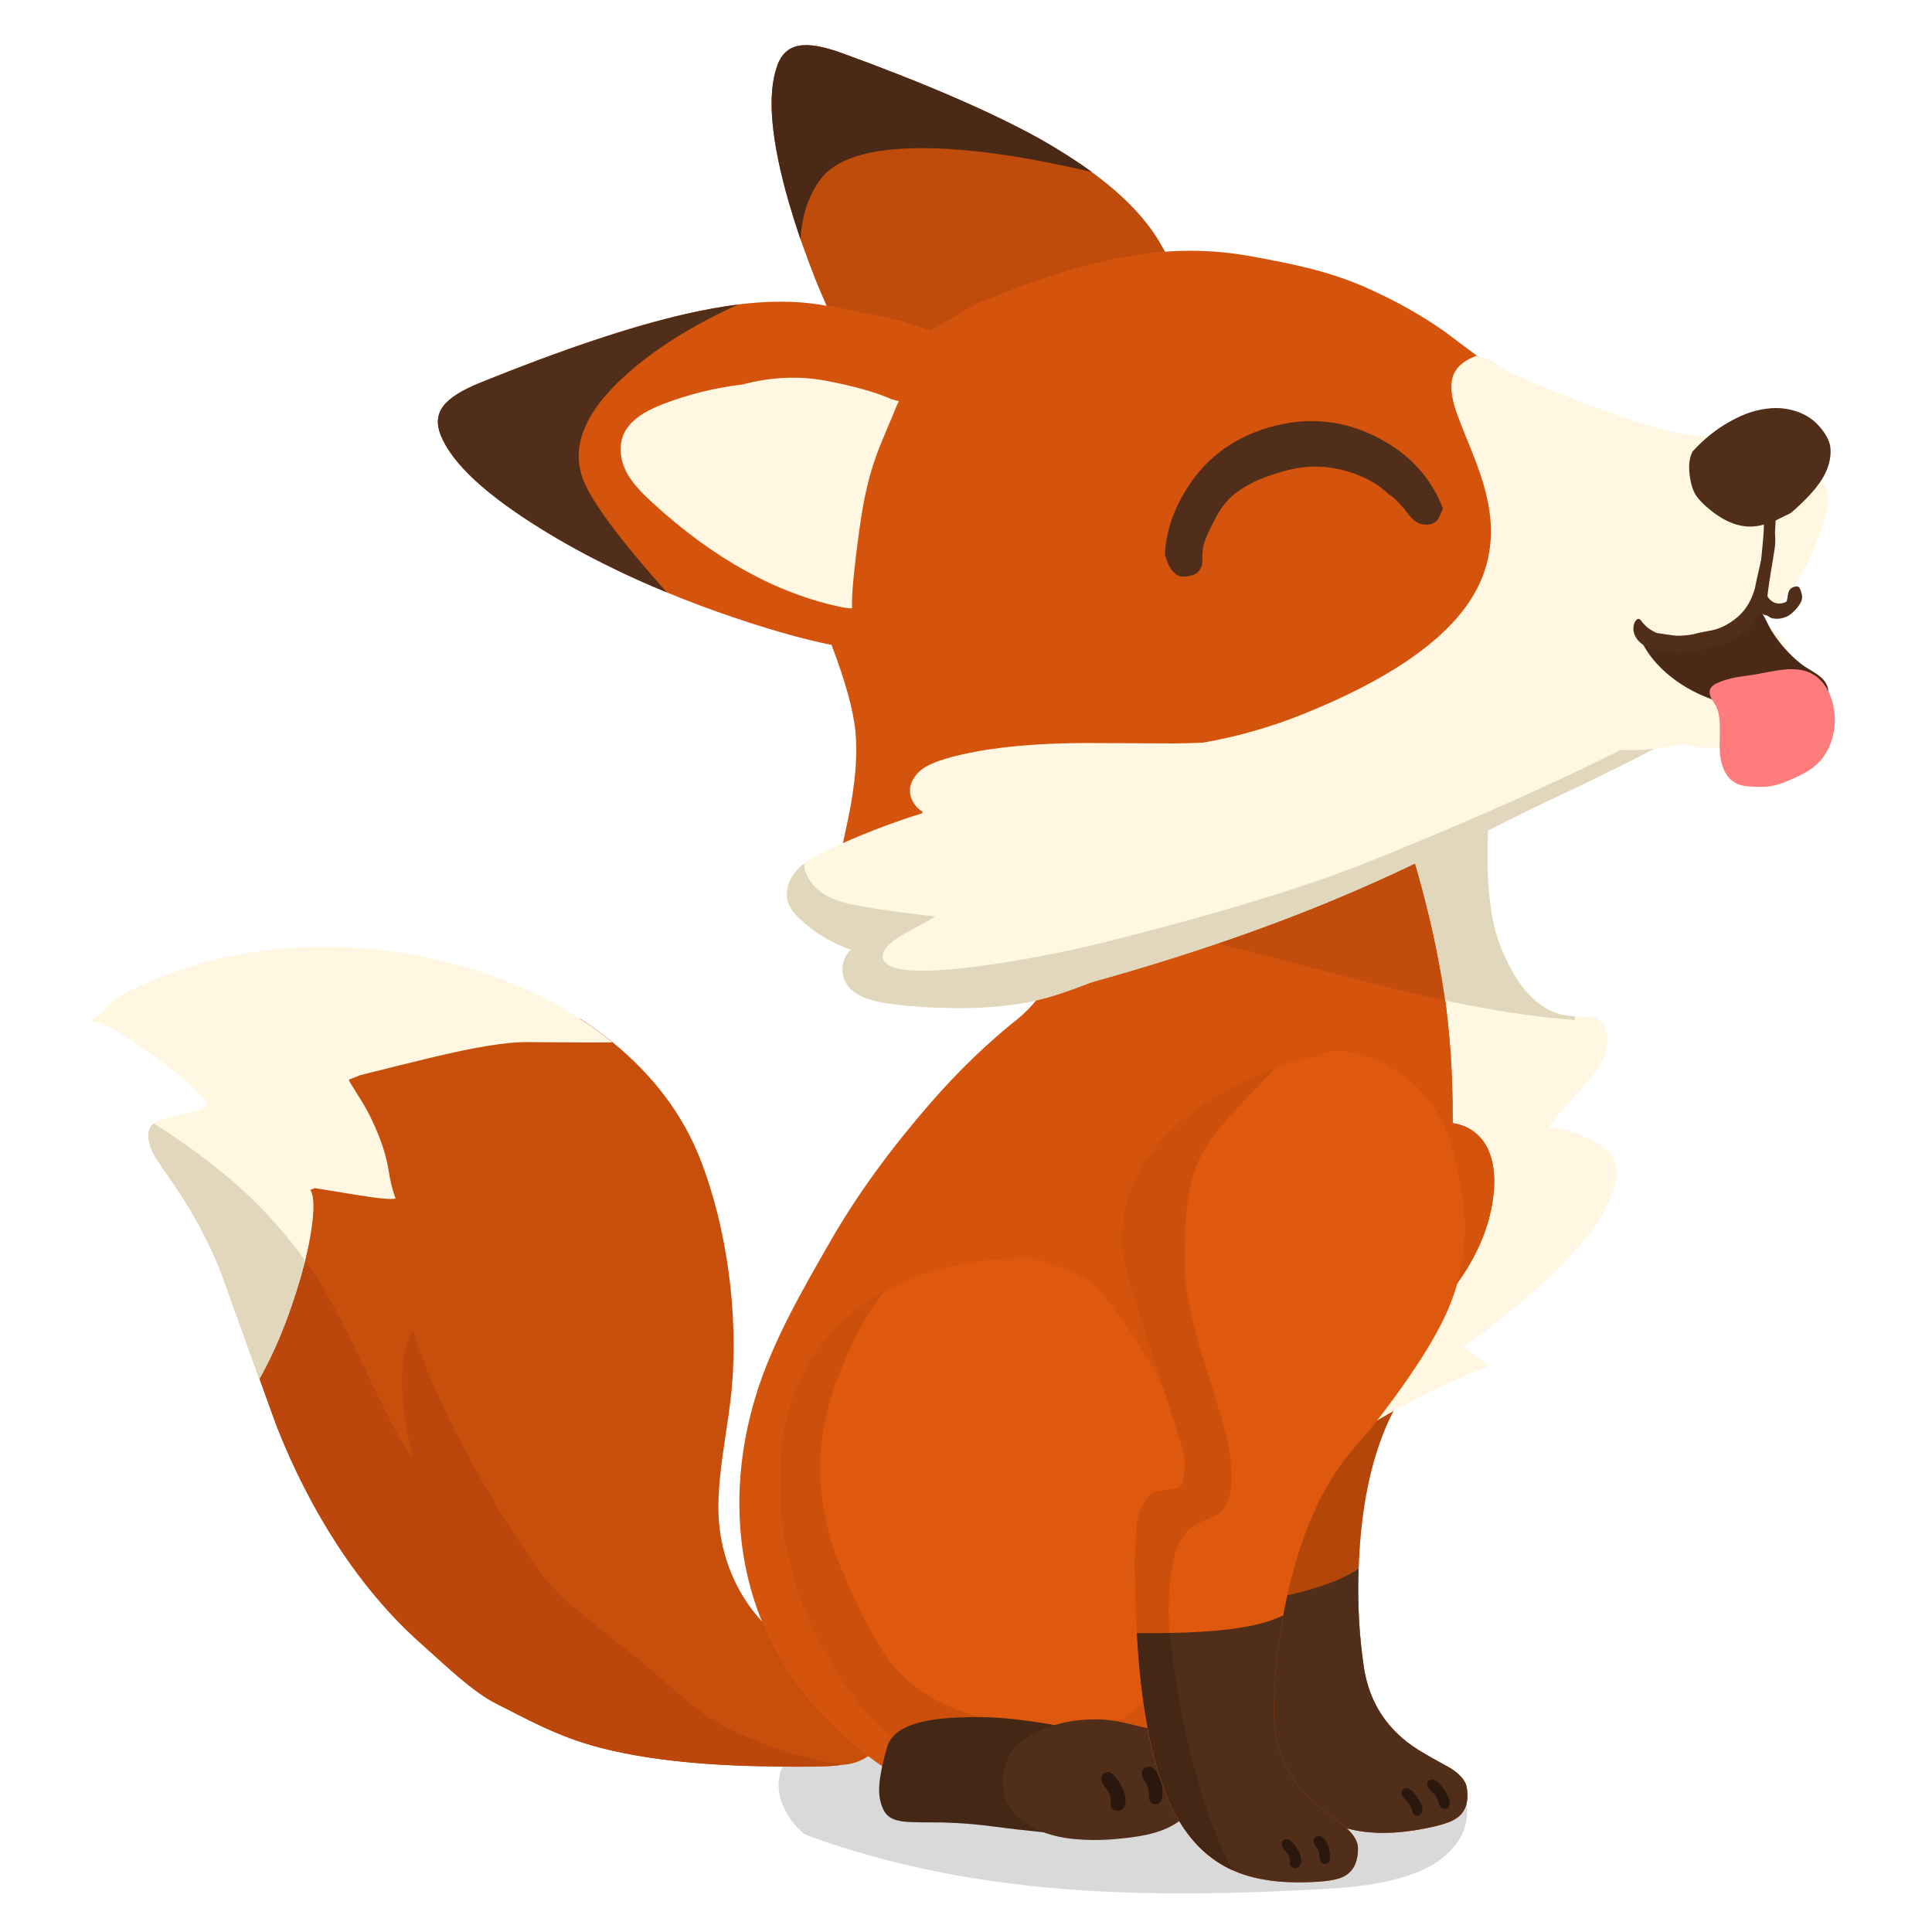 <svg fill="none" height="300" viewBox="0 0 300 300" width="300" xmlns="http://www.w3.org/2000/svg"><path d="m128.58 270.696c-4.292.206-6.798 1.849-7.508 4.934-.374 1.665-.153 3.376.688 5.133.71 1.528 1.726 2.842 3.047 3.949.061.054.13.099.184.13.336.137.672.26 1.031.39 11.709 4.223 24.602 6.912 38.679 8.05 10.717.901 23.694.955 38.917.153 3.032-.145 5.469-.336 7.31-.558.091-.007.183-.023.267-.03 2.78-.352 5.293-.894 7.539-1.627 1.367-.458 2.536-.978 3.521-1.543.619-.359 1.207-.756 1.757-1.207.565-.458 1.1-.962 1.596-1.512 1.207-1.337 1.925-2.887 2.146-4.66.214-1.718-.022-3.704-.733-5.965-.382-.183-.779-.382-1.199-.611-.733-.397-1.337-.726-1.81-.985-.711-.375-1.131-.604-1.268-.657-1.627-.741-3.506-1.276-5.645-1.589-1.306-.191-3.238-.344-5.789-.458-.13 0-.26-.016-.382-.016-11.083-.465-17.454-.74-19.111-.832-18.851-1.123-37.71-1.894-56.507-.81-1.49.1-3.735.214-6.722.321z" fill="#000" fill-opacity=".15"/><path d="m233.429 153.297c-2.352-1.26-5.499-1.955-9.433-2.077-3.193-.054-6.363.199-9.517.748-1.1.382-2.299.81-3.605 1.299-4.958 1.825-9.495 3.949-13.612 6.363-.611.351-1.214.702-1.795 1.054-11.09 6.874-17.086 14.604-18.01 23.204-.054.482-.092.978-.1 1.467-.069 1.482.008 2.986.245 4.514.328 2.223 2.826 7.928 7.5 17.125 4.66 9.204 7.043 14.161 7.157 14.887.245 1.665.344 2.765.306 3.315-.038.595-.298 1.016-.772 1.26-.053.038-.771.267-2.138.672-.504.16-1.016.344-1.528.55-.115.145-.221.298-.328.451-.688 1-1.131 2.138-1.322 3.414-.053.405-.091.909-.099 1.505.038.382.076.779.122 1.184.245 2.535.382 3.895.405 4.086.611 4.071 1.276 7.86 2.001 11.366.756-.123 1.467-.23 2.116-.329l-2.078.466c2.636 12.641 6.08 21.677 10.327 27.123.313.405.626.787.955 1.161 2.345 2.674 5.033 4.522 8.066 5.53.229.077.466.153.695.222 2.971.855 6.416.985 10.327.405l.954-.145c.085-.016.169-.039.245-.062.191-.03.389-.068.565-.099.161-.03.321-.053.466-.084 2.154-.42 3.643-.901 4.484-1.444 1.397-.87 2.009-2.314 1.81-4.33-.015-.153-.038-.306-.061-.466-.145-1.054-.985-2.07-2.505-3.048-2.093-1.138-3.751-2.078-4.973-2.826-4.835-3.025-7.676-7.325-8.517-12.916-.672-4.537-.962-9.204-.855-14.016h-2.139c.711-.344 1.436-.749 2.185-1.238.053-1.329.122-2.665.221-4.002.718-9.235 2.826-16.735 6.317-22.51.871-1.466 3.078-4.483 6.622-9.051 3.575-4.598 6.317-8.471 8.234-11.633 2.238-3.697 4.003-7.378 5.278-11.037 2.307-6.592 3.056-13.13 2.246-19.607-.023-.321-.069-.642-.122-.955-.382-2.521-1.238-5.377-2.567-8.562-1.153-1.223-2.406-2.2-3.765-2.949v.023z" fill="#b4460a"/><path d="m210.966 243.589c-.749.489-1.475.901-2.185 1.237h2.139c.015-.412.03-.825.038-1.237zm-19.974 5.744c-.649.099-1.352.206-2.116.328.008.046.023.1.038.145l2.078-.466z" fill="#512e1a"/><path d="m221.07 283.948c-.183.038-.367.069-.565.1h.084c.168-.031.336-.069.489-.1z" fill="#de580e"/><path d="m188.883 249.669c2.651 12.717 6.103 21.807 10.373 27.268.306.405.626.787.955 1.161 2.345 2.674 5.033 4.522 8.066 5.53.229.077.466.153.695.222 2.971.855 6.416.985 10.327.405l.954-.146c.084-.015.168-.038.245-.061.191-.03.389-.061.565-.099.16-.031.321-.053.466-.084 2.146-.42 3.643-.901 4.484-1.444 1.397-.87 2.008-2.314 1.81-4.33-.015-.153-.038-.306-.061-.466-.145-1.055-.986-2.07-2.506-3.048-2.092-1.138-3.75-2.078-4.972-2.826-4.835-3.025-7.676-7.325-8.517-12.916-.733-4.919-1-10.006-.817-15.246-.748.489-1.474.901-2.184 1.237-3.109 1.574-8.051 2.918-14.811 4.048-.962.161-1.955.321-2.971.466-.649.1-1.352.207-2.116.329z" fill="#512e1a"/><path d="m217.947 279.114c.137.191.359.458.672.809.259.329.435.627.534.894.039.122.1.305.184.55.068.206.168.351.305.45.145.1.321.13.512.1.191-.038.344-.13.466-.26.229-.252.313-.596.244-1.016-.038-.244-.183-.573-.427-.977-.214-.375-.505-.795-.856-1.246-.229-.282-.443-.481-.634-.588-.298-.191-.58-.221-.855-.099-.329.138-.474.39-.451.756.015.176.115.39.306.634" fill="#2a170d"/><path d="m222.674 276.386c-.191-.053-.366-.061-.534-.015-.191.038-.321.137-.405.283-.145.229-.145.504 0 .832.099.176.275.397.55.672.504.474.832.924.977 1.36.023.107.069.26.123.466.053.183.114.321.183.428.176.267.397.42.672.465.336.054.588-.045.756-.305.138-.214.168-.504.1-.871-.176-.878-.711-1.787-1.589-2.727-.329-.328-.604-.519-.84-.588" fill="#2a170d"/><path d="m218.032 117.23c.085.008.161.023.246.039-.085-.016-.161-.023-.246-.039z" fill="#d4540e"/><path d="m164.87 223.562c-.015-.053-.038-.115-.054-.168.016.053.031.115.054.168z" fill="#d4540e"/><path d="m75.617 155.62c-5.332-.474-10.518-.535-15.567-.184-4.85.329-8.44.955-10.77 1.879-2.131.841-3.62 1.918-4.468 3.239-.657 1.023-1.039 2.452-1.161 4.285-.061 1.077-.168 2.88-.305 5.408-.29 2.352-.94 4.545-1.963 6.569-.489.985-1.856 2.367-4.109 4.14-2.314 1.84-3.62 3.017-3.941 3.536-.382.649-.695 1.276-.963 1.879-.099.886.031 1.864.374 2.925.222.665.565 1.406 1.024 2.215.031.069.435.772 1.222 2.101 1.543 2.643 2.834 5.431 3.873 8.364.81 2.291 1.184 4.216 1.13 5.782-.015.389-.053.794-.115 1.214.092.787.115 1.696.076 2.735-.023.397-.046.787-.084 1.184.153.42.298.817.435 1.199 1.696 4.705 2.605 7.226 2.735 7.546 5.064 12.825 12.618 24.901 22.166 33.41 3.972 3.529 8.15 7.669 12.045 9.593 3.704 1.826 9.166 5.011 15.88 6.73 6.706 1.741 15.04 2.704 25 2.894 6.882.146 11.06.077 12.519-.213 6.607-.214 10.655-8.395 5.43-14.444-.603.015-1.39-.038-2.352-.176-1.933-.26-3.873-.718-5.805-1.398-10.441-3.643-16.537-13.657-16.369-24.434.092-5.95 1.474-11.809 2.047-17.736 1.1-11.473-.664-25.229-4.896-35.945-2.688-6.821-7.172-12.809-13.451-17.965-.038-.038-.084-.069-.13-.115-1.566-1.275-3.216-2.475-4.934-3.605-4.186-1.276-9.028-2.154-14.543-2.643z" fill="#c84e0b"/><path d="m25.029 181.017c1.398 2.017 2.276 3.292 2.643 3.834 2.719 4.117 4.949 8.364 6.676 12.749 2.528 7.034 4.506 12.534 5.935 16.483 1.696 4.705 2.605 7.225 2.735 7.546 5.064 12.825 12.618 24.901 22.158 33.41 3.972 3.528 8.15 7.668 12.045 9.593 3.705 1.826 9.166 5.011 15.88 6.729 6.706 1.742 15.039 2.704 24.999 2.895 6.882.145 11.061.077 12.519-.214-6.003-.993-12.007-2.948-17.987-5.843-4.79-2.329-10.129-8.119-14.987-11.732-1.245-.932-4.316-3.407-9.212-7.424-4.216-3.468-9.204-11.297-14.467-20.669-4.751-8.494-7.997-15.72-9.746-21.677l-.351.137c-1.008 2.024-1.482 4.72-1.421 8.104.046 3.216.588 6.913 1.604 11.083l-.351.138c-1.833-3.017-4.186-7.562-7.042-13.627-2.803-5.912-5.148-10.388-7.042-13.42-3.094-4.965-6.798-9.487-11.121-13.558-4.071-3.834-8.929-7.531-14.581-11.106-.542.474-.833 1.077-.863 1.818-.03.588.16 1.39.565 2.421.168.421.642 1.2 1.428 2.322z" fill="#bc470c"/><path d="m25.236 151.625c-4.17 1.643-6.821 2.972-7.951 3.98-.321.29-.726.718-1.214 1.283-.527.55-1.214 1.092-2.07 1.635 2.108.244 5.507 2.123 10.189 5.629 4.331 3.231 7.012 5.652 8.035 7.256-.099.229-.29.428-.565.588-.183.1-.535.252-1.069.466-.298.115-1.23.352-2.803.695-1.573.344-2.513.581-2.803.695-.428.168-.787.375-1.069.611-.542.474-.833 1.077-.863 1.818-.03.589.16 1.391.565 2.422.168.42.642 1.199 1.428 2.322 1.398 2.016 2.276 3.292 2.643 3.834 2.719 4.117 4.949 8.364 6.676 12.748 2.528 7.035 4.506 12.534 5.935 16.483.191-.336.382-.687.573-1.046 1.696-3.139 3.254-6.806 4.652-10.991.741-2.216 1.367-4.316 1.864-6.31.382-1.565.687-3.055.916-4.483.527-3.369.496-5.523-.122-6.485l.71-.283c2.444.405 4.583.749 6.424 1.047 3.552.58 5.591.764 6.111.557-.443-1.122-.802-2.543-1.069-4.269-.275-1.734-.779-3.529-1.505-5.37-.878-2.223-1.849-4.163-2.918-5.836-1.062-1.657-1.657-2.642-1.787-2.963l1.78-.703c4.407-1.115 8.249-2.062 11.526-2.849 6.271-1.489 10.923-2.253 13.955-2.291 6.935.061 11.503.076 13.688.045-5.889-4.804-12.863-8.501-20.929-11.098-7.982-2.581-16.208-3.826-24.664-3.727-8.715.107-16.804 1.634-24.259 4.583z" fill="#fff7e2"/><path d="m25.029 181.017c1.398 2.017 2.276 3.292 2.643 3.835 2.719 4.117 4.95 8.363 6.676 12.748 2.528 7.034 4.506 12.534 5.935 16.483.191-.336.382-.688.573-1.047 1.696-3.146 3.254-6.805 4.652-10.991.741-2.215 1.367-4.315 1.864-6.309-2.605-3.651-5.568-7.042-8.883-10.174-4.071-3.834-8.929-7.531-14.581-11.106-.542.474-.833 1.077-.863 1.818-.031.588.16 1.39.565 2.421.168.42.642 1.199 1.428 2.322z" fill="#e0d7bd"/><path d="m250.715 180.239c-.344-.856-.985-1.62-1.917-2.292-.68-.481-1.604-.962-2.773-1.451-1.352-.55-2.521-.94-3.514-1.169-.664-.145-1.306-.229-1.917-.26.703-1.122 1.665-2.367 2.895-3.742 1.619-1.719 2.773-2.994 3.475-3.835.841-1.008 1.482-1.993 1.918-2.948.832-1.825.932-3.559.298-5.202-.321-.824-1.093-1.29-2.322-1.413-1.673-.022-3.018-.129-4.041-.328-1.444-.283-2.788-.932-4.041-1.917-2.291-1.81-4.246-4.812-5.873-8.998-1.436-3.689-2.063-9.12-1.887-16.285.107-4.239.435-7.638.985-10.181l-.023-.008c-4.705-1.352-9.265-2.33-13.695-2.956-.084-.007-.16-.023-.244-.038-.909-.13-1.818-.244-2.719-.336-.077.878-.138 1.78-.176 2.704 1.81 5.392 3.208 9.723 4.178 12.992 2.123 7.165 3.666 13.696 4.621 19.608.122.756.237 1.512.351 2.26.879 6.233 1.307 12.611 1.268 19.142v.802c1.467.221 2.712.779 3.728 1.672 1.107.97 1.879 2.277 2.322 3.942.374 1.413.496 2.986.366 4.72-.282 3.674-1.405 7.302-3.376 10.892-1.787 3.246-4.162 6.279-7.126 9.12-.39.367-.794.733-1.199 1.092-.291.26-.573.512-.871.764-5.515 4.782-12.397 9.594-16.033 13.856-6.095 7.134-10.174 11.113-15.872 19.424-3.261 4.766-5.95 9.914-7.317 18.263-.703 4.262.321 6.645-1.963 13.71-1.001 3.086-1.512 7.73-6.622 10.991 7.004-3.062 15.452-9.28 19.278-14.863 2.315-3.369 3.766-6.882 4.369-10.541.275-1.65.421-4.743.436-9.265.244-1.818.573-3.353.962-4.606.413-1.329 1.268-3.269 2.551-5.813l2.009-4.01c1.047-2.031 1.864-3.452 2.444-4.254.673-.84 1.177-1.467 1.52-1.894.13-.176.26-.344.375-.512.893-.978 1.756-1.833 2.589-2.551 1.489-1.284 3.498-2.658 6.011-4.133 3.85-2.276 7.799-4.308 11.862-6.118 1.757-.771 3.522-1.497 5.309-2.184-1.375-.955-2.727-1.948-4.071-2.956.58-.405 1.138-.802 1.68-1.199 5.248-3.827 9.785-7.684 13.604-11.565 1.818-1.856 3.307-3.574 4.476-5.14 1.466-1.978 2.566-3.941 3.33-5.897.794-2.085.917-3.788.374-5.117z" fill="#fff7e2"/><path d="m178.213 271.866c2.284-7.065 1.261-9.449 1.963-13.711 1.375-8.348 4.056-13.496 7.318-18.263 5.698-8.31 9.777-12.289 15.872-19.423 3.643-4.255 10.518-9.067 16.032-13.856.291-.252.581-.504.871-.764.413-.366.81-.733 1.199-1.092 2.964-2.842 5.339-5.874 7.127-9.12 1.97-3.59 3.101-7.218 3.376-10.892.13-1.734 0-3.307-.367-4.721-.443-1.657-1.214-2.971-2.322-3.941-1.016-.893-2.261-1.443-3.727-1.673 0-.267 0-.534 0-.802.038-6.53-.39-12.908-1.268-19.141-.115-.756-.237-1.505-.351-2.261-.955-5.912-2.491-12.442-4.622-19.607-.97-3.269-2.36-7.6-4.178-12.992.039-.925.092-1.826.176-2.704-4.522-.482-8.898-.566-13.13-.268-7.126.52-14.535 2.261-22.204 5.248-5.217 2.024-8.593 3.796-10.136 5.308-1.696 1.673-2.903 4.598-3.636 8.761-.038.184-.069.367-.099.535-.527 3.002-.894 7.088-1.092 7.944-.566 2.406-1.322 6.355-2.261 8.104-1.306 2.436-3.185 4.552-5.584 6.37-3.628 2.964-8.043 6.997-12.893 12.611-5.858 6.775-11.014 13.68-15.467 21.448-4.346 7.584-9.036 15.673-11.549 24.106-1.94 6.5-2.727 12.946-2.368 19.355.42 7.256 2.322 13.955 5.69 20.111 3.819 6.951 9.411 12.947 16.766 17.988 10.617 7.272 20.593 10.334 29.942 9.189 1.466-.184 2.902-.466 4.308-.856 5.11-3.269 5.614-7.905 6.622-10.991z" fill="#d4540e"/><path d="m219.316 132.599c-.97-3.27-2.36-7.6-4.17-12.993.038-.917.061-1.818.107-2.712-4.499-.473-8.853-.557-13.062-.259-7.126.519-14.535 2.261-22.204 5.247-5.217 2.024-8.593 3.796-10.136 5.309-1.695 1.672-2.902 4.598-3.635 8.761-.039.183-.069.366-.1.534 9.418 5.546 18.53 9.258 27.36 11.122.955.198 5.507 1.39 13.672 3.567 6.508 1.733 12.26 3.124 17.278 4.185-.16-1.123-.336-2.192-.489-3.154-.955-5.912-2.49-12.443-4.621-19.607z" fill="#c24c0b"/><path d="m242.818 157.613c-4.109-.817-7.416-4.461-9.922-10.915-1.436-3.689-2.062-9.12-1.886-16.285.107-4.239.427-7.638.985-10.181 0 .007-.023-.008-.023-.008-5.759-1.65-11.312-2.757-16.659-3.323-.023 0-.046 0-.076 0-.046.894-.069 1.795-.107 2.712 1.81 5.392 3.208 9.723 4.17 12.992 2.124 7.165 3.667 13.696 4.621 19.608.153.962.329 2.031.489 3.154.963.206 1.91.397 2.819.573 6.332 1.237 12.106 2.062 17.323 2.452l.023-.55c-.672-.053-1.26-.13-1.772-.229z" fill="#e0d7bd"/><path d="m170.506 267.534c-6.485.795-13.153.749-19.104-1.084-6.034-1.864-11.113-4.889-14.291-9.953-3.551-5.652-4.781-9.104-6.614-13.26-2.162-4.903-3.139-11.09-3.139-15.077 0-5.599 1.329-11.374 3.987-17.324 1.565-3.498 3.452-7.271 6.003-10.296-.343.191-.687.374-1.023.573-.52.305-1.016.619-1.513.939-9.158 6.065-13.741 15.376-13.741 27.948 0 7.982 1.917 16.621 5.53 23.686 2.658 5.202 5.737 10.327 9.999 14.375 2.123 2.009 4.514 3.705 7.141 5.003 4.614 2.277 10.129 1.597 14.91.673 5.293-1.024 10.289-3.185 14.772-6.164.306-.207.611-.413.909-.627-1.275.237-2.566.428-3.842.581z" fill="#cc500c"/><path d="m151.403 266.45c5.95 1.833 12.618 1.879 19.103 1.084 1.275-.152 2.559-.343 3.842-.58 4.606-3.254 8.516-7.547 10.869-12.488 1.298-3.27 1.963-6.837 1.963-10.488 0-5.308-.626-10.495-1.887-15.551-1.382-5.53-3.529-10.915-6.416-16.162-2.566-4.652-5.629-9.029-9.181-13.13-1.207-.68-2.207-1.207-3.017-1.574-1.894-.878-4.025-1.604-6.378-2.184-.466-.016-.932-.016-1.413-.016-3.949 0-7.852.482-11.702 1.436-3.605.879-6.874 2.131-9.822 3.735-2.559 3.025-4.446 6.798-6.004 10.297-2.658 5.942-3.987 11.717-3.987 17.323 0 3.987.97 10.174 3.139 15.078 1.833 4.155 3.063 7.615 6.615 13.26 3.185 5.064 8.257 8.088 14.291 9.952z" fill="#de580e"/><path d="m138.647 269.666c-.412.466-.718 1.001-.901 1.627-1.023 3.552-1.413 6.126-1.168 7.73.244 1.451.71 2.459 1.397 3.009.611.512 1.635.802 3.063.886.917.046 2.719.077 5.408.077 2.803.076 5.561.305 8.257.68 4.155.58 9.998 1.061 12.939 1.458.68-1.367-1.024-2.849-.527-4.43 1.367-4.3 1.94-8.218 1.726-11.755.061-.03.122-.076.183-.107-6.034-1.153-12.16-2.337-18.354-2.207-3.453.069-9.563.252-12.023 3.04z" fill="#452716"/><path d="m157.674 271.192c-.757.833-1.23 1.848-1.604 2.994-1.009 3.124.015 6.783 2.765 8.67 2.222 1.527 4.735 2.344 7.416 2.65 2.246.252 4.514.275 6.821.076 2.62-.213 4.69-.55 6.195-.985.236-.076.481-.153.718-.229 1.856-.634 3.338-1.543 4.445-2.742 1.436-1.543 2.039-3.529 1.826-5.958-.222-2.421-1.032-4.14-2.429-5.156-1.413-1.016-3.063-1.695-4.95-2.032-2.65-.481-5.186-1.39-7.89-1.489-.206 0-.42 0-.626 0-2.124-.03-4.064.191-5.821.657-2.085.565-4.071 1.474-5.866 2.689-.382.259-.718.55-1.008.87z" fill="#512e1a"/><path d="m171.025 275.936c-.107.435.115 1 .665 1.688.55.725.825 1.321.817 1.802-.008.191-.038.497-.069.902.061.305.237.534.535.695.298.152.603.198.909.122.328-.13.557-.329.703-.604.114-.206.183-.496.198-.87 0-1.177-.527-2.429-1.604-3.766-.336-.39-.649-.626-.955-.71-.252-.046-.504 0-.756.152-.237.146-.382.344-.428.596" fill="#2a170d"/><path d="m179.656 275.286c-.29-.512-.626-.818-1-.909-.306-.084-.596-.023-.894.168-.298.221-.451.489-.443.809-.008.23.069.497.206.787.099.168.252.405.443.718.245.504.374.978.413 1.444-.008.45 0 .68.015.702.023.275.076.497.176.68.145.268.374.413.702.466.313.054.588-.03.81-.229.275-.252.42-.718.412-1.405.023-.275 0-.657-.045-1.154-.123-.725-.398-1.405-.81-2.077z" fill="#2a170d"/><path d="m223.157 172.774c-2.032-3.322-4.965-6.011-8.692-7.814-2.628-1.275-7.05-2.551-9.823-1.046-.764.412-1.505.458-2.162.29-1.481.489-2.933 1.001-4.338 1.558-.649.26-1.299.535-1.94.81-11.228 4.843-18.148 11.098-20.784 18.767-.175.504-.336 1.016-.466 1.528-.504 1.902-.756 3.88-.756 5.935 0 2.253 1.635 8.264 4.889 18.033 3.261 9.777 4.888 15.025 4.888 15.758 0 1.68-.069 2.788-.206 3.338-.138.58-.451.955-.94 1.115-.061.03-.802.145-2.222.367-.527.084-1.062.198-1.589.328-.13.122-.26.252-.39.39-.84.893-1.451 1.963-1.81 3.192-.114.375-.229.856-.328 1.467-.016.374-.038.771-.061 1.184-.13 2.536-.207 3.903-.207 4.086 0 4.117.1 7.967.306 11.549.596 10.388 2.039 18.546 4.338 24.48.566 1.482 1.192 2.827 1.872 4.026 2.047 3.651 4.69 6.286 7.928 7.928.214.115.443.222.672.329 2.804 1.275 6.195 1.909 10.151 1.909.451 0 .894 0 1.322-.015 2.704-.054 4.568-.313 5.606-.772 1.635-.718 2.445-2.215 2.445-4.491 0-1.077-.68-2.2-2.04-3.376-1.902-1.444-3.399-2.62-4.483-3.536-.749-.634-1.429-1.299-2.04-1.994-2.994-3.338-4.483-7.355-4.483-12.038 0-4.972.481-10.044 1.443-15.207.237-1.306.512-2.613.817-3.926 2.078-9.013 5.263-16.125 9.556-21.326 1.061-1.291 2.093-2.49 3.101-3.598 5.667-7.218 9.578-13.145 11.717-17.774 4.797-10.349 2.75-18.79 1.367-24.824-.55-2.391-1.444-4.621-2.666-6.614z" fill="#de580e"/><path d="m174.929 186.867c-.504 1.902-.756 3.88-.756 5.935 0 2.253 1.634 8.264 4.888 18.034 3.262 9.776 4.889 15.024 4.889 15.757 0 1.681-.069 2.788-.207 3.338-.137.58-.45.955-.939 1.115-.061.031-.802.145-2.223.367-.527.091-1.061.198-1.588.328-.13.122-.26.252-.39.39-.84.893-1.444 1.963-1.81 3.193-.115.374-.229.855-.329 1.466-.023.374-.038.772-.061 1.184-.137 2.536-.206 3.895-.206 4.086 0 4.117.099 7.967.305 11.549.589 10.388 2.04 18.546 4.339 24.481.565 1.481 1.192 2.826 1.871 4.025 2.047 3.651 4.69 6.286 7.921 7.928.222.115.443.222.672.329-.916-1.765-1.749-3.567-2.49-5.431-.779-1.94-1.566-4.224-2.36-6.851-.16-.543-.321-1.093-.489-1.665-1.359-4.614-2.475-9.64-3.345-15.086-.764-4.735-1.138-8.394-1.138-10.984 0-4.758.511-8.264 1.527-10.533.718-1.604 1.841-2.757 3.361-3.475.817-.336 1.413-.596 1.795-.771.665-.298 1.192-.634 1.566-.993 1.023-.993 1.527-2.781 1.527-5.37 0-1.978-.381-4.461-1.145-7.424-.42-1.643-1.261-4.438-2.521-8.379-2.444-7.646-3.666-13.222-3.666-16.736 0-4.903.214-8.623.634-11.144.007-.061.023-.122.038-.183.451-2.643 1.298-4.98 2.528-7.035 1.07-1.764 2.926-4.056 5.561-6.874 1.955-2.024 3.75-3.919 5.4-5.675-.649.267-1.299.534-1.94.809-11.228 4.843-18.156 11.099-20.784 18.767-.175.504-.336 1.016-.466 1.528z" fill="#cc500c"/><path d="m178.679 253.616h-2.139c.588 10.388 2.039 18.546 4.339 24.481.572 1.482 1.191 2.826 1.871 4.025 2.047 3.651 4.69 6.286 7.921 7.929.214.114.443.221.672.328 2.803 1.276 6.194 1.909 10.151 1.909 3.422 0 5.729-.259 6.928-.794 1.634-.718 2.444-2.215 2.444-4.491 0-1.077-.68-2.2-2.039-3.376-1.902-1.436-3.399-2.612-4.484-3.537-.749-.634-1.428-1.298-2.039-1.993-2.995-3.338-4.484-7.356-4.484-12.038 0-4.972.481-10.044 1.444-15.215-.81.359-1.597.664-2.345.916-3.3 1.077-8.379 1.681-15.246 1.811-.978.03-1.978.038-3.017.038h.015z" fill="#512e1a"/><path d="m199.043 286.177c-.069.337.122.757.565 1.261.451.534.68.977.695 1.344 0 .145 0 .382-.015.695.053.229.199.397.428.512.229.107.458.13.695.061.244-.107.412-.275.512-.489.076-.16.122-.382.122-.672-.038-.894-.497-1.826-1.367-2.803-.275-.283-.52-.451-.757-.504-.191-.031-.382.023-.565.145-.176.122-.275.275-.305.466" fill="#2a170d"/><path d="m205.749 285.743c-.244-.382-.512-.596-.794-.65-.229-.053-.451 0-.672.161-.214.183-.321.389-.306.634 0 .175.061.374.183.588.077.122.207.298.367.527.206.366.321.725.367 1.077.015.344.03.519.045.527.031.206.077.374.161.504.122.191.305.298.55.328.244.031.45-.038.611-.206.206-.206.29-.565.267-1.077 0-.206-.03-.496-.084-.878-.122-.542-.359-1.054-.695-1.543z" fill="#2a170d"/><path d="m178.679 253.609h-2.139c.588 10.388 2.039 18.546 4.339 24.481.565 1.482 1.191 2.826 1.871 4.025 2.047 3.651 4.69 6.286 7.921 7.929.214.114.443.221.672.328-.917-1.764-1.749-3.575-2.49-5.431-.779-1.94-1.566-4.224-2.36-6.851-.161-.542-.321-1.092-.489-1.665-1.36-4.614-2.475-9.64-3.346-15.086-.489-3.024-.817-5.614-.977-7.768-.978.031-1.979.038-3.018.038" fill="#452716"/><path d="m120.69 10.197c-1.611 4.423-1 11.556 1.849 21.402.542 1.841 1.122 3.689 1.756 5.538.703 2.009 1.459 4.041 2.261 6.103 2.406 5.958 5.332 12.03 8.777 18.209 7.286 13.031 13.198 20.379 17.728 22.029 1.229.435 3.215-.138 5.958-1.726 3.101-1.787 7.187-4.904 12.266-9.341 1.895-1.642 4.4-3.911 7.532-6.813.763-.718 1.558-1.474 2.383-2.253 1.474-1.367 2.666-2.459 3.582-3.269-.008-5.056-.283-9.036-.825-11.946-.687-3.796-1.94-7.249-3.781-10.334-.718-1.245-1.543-2.421-2.459-3.544-2.085-2.559-4.812-5.072-8.181-7.531-2.368-1.734-5.056-3.445-8.058-5.148-7.493-4.155-17.743-8.593-30.744-13.329-2.956-1.077-5.209-1.451-6.767-1.13-1.566.298-2.666 1.329-3.3 3.086z" fill="#c04c0c"/><path d="m122.539 31.606c.542 1.841 1.122 3.689 1.756 5.545.054-.741.13-1.444.23-2.108.397-2.651 1.306-4.98 2.734-7.004 2.597-3.697 8.753-5.354 18.469-4.98 6.775.275 14.719 1.497 23.831 3.666-2.368-1.734-5.056-3.445-8.058-5.148-7.493-4.155-17.744-8.593-30.744-13.329-2.956-1.077-5.209-1.451-6.767-1.13-1.566.298-2.666 1.329-3.3 3.086-1.611 4.423-1 11.557 1.849 21.402z" fill="#4a2a17"/><path d="m126.114 86.578c.237 4.423 1.245 8.921 2.994 13.527 2.169 5.698 3.414 10.212 3.727 13.535.344 3.49 0 7.783-1.016 12.885-.122.634-.58 2.773-1.367 6.409-.573 2.597-.993 4.743-1.252 6.423-.23 1.322-.031 2.193.58 2.597.13.092.275.146.428.184.321.374.832.71 1.543 1 2.238.932 4.575 1.505 7.027 1.727.481.045.97.068 1.451.068-.519.627-1.13 1.345-1.833 2.147-1.184 1.504-1.619 2.627-1.314 3.383 1.207 2.987 10.105 2.544 26.688-1.344 6.286-1.474 12.886-3.269 19.775-5.4 6.256-1.917 11.16-3.59 14.719-5.026 11.35-4.583 22.174-10.747 32.455-18.5 4.338-3.269 7.852-6.309 10.556-9.127 1.29-1.352 2.299-2.551 3.017-3.59 6.087-1.902 11.93-4.148 17.529-6.752.902-.413 1.719-.81 2.467-1.192.611-.305 1.177-.611 1.681-.901.596-.344 1.161-.71 1.695-1.077.802-2.948 1.238-5.866 1.322-8.761.069-2.368-.122-4.575-.55-6.638-.825-.596-1.734-1.199-2.735-1.81-2.207-1.36-6.11-3.407-11.732-6.141-2.093-.985-3.704-1.749-4.835-2.299-2.009-.985-3.742-1.94-5.194-2.857-4.094-2.597-7.485-5.912-10.166-9.93-.306-.451-.611-.909-.924-1.36-2.147-1.505-4.476-3.208-6.966-5.102-.489-.367-.986-.741-1.482-1.115-3.72-2.635-7.913-4.973-12.565-7.012-5.759-2.513-11.495-3.628-17.766-4.766-14.857-2.681-27.964 1.558-41.621 7.073-1.023.412-3.33 1.719-6.943 3.926-.206.122-.405.244-.603.351-4.4 4.01-8.509 7.936-11.763 13.199-4.782 7.737-7.478 14.154-7.043 22.258z" fill="#d4540e"/><path d="m68.444 67.605c1.757 4.354 7.004 9.227 15.75 14.627 3.399 2.093 6.997 4.071 10.808 5.92 2.735 1.344 5.583 2.627 8.539 3.834 3.262 1.352 6.661 2.635 10.182 3.827 14.161 4.804 23.479 6.309 27.971 4.491 1.207-.488 2.299-2.253 3.269-5.293 1.1-3.414 2.047-8.448 2.849-15.101.275-2.177.573-5.026.901-8.547.229-.489.428-1.031.596-1.627.252-.894.496-2.208.741-3.941.244-1.902.344-3.376.305-4.423-.045-1.635-.389-3.025-1.023-4.17.557.023 1.016-.206 1.382-.71.352-.504.436-1.016.26-1.528-.206-.573-.81-1.107-1.81-1.596-4.904-2.421-10.098-4.04-15.582-4.85-1.871-.451-3.368-.771-4.514-.94-.298-.046-.596-.092-.886-.122-.39-.069-.772-.13-1.154-.191-3.597-.565-7.737-.557-12.412.008-2.551.321-5.27.817-8.15 1.474-8.386 1.909-18.996 5.454-31.835 10.64-2.918 1.176-4.858 2.406-5.805 3.682-.955 1.26-1.077 2.773-.374 4.514z" fill="#d4540e"/><path d="m68.444 67.605c1.757 4.354 7.004 9.227 15.75 14.627 3.399 2.093 6.997 4.071 10.808 5.92 2.735 1.344 5.584 2.627 8.54 3.834-7.226-8.119-11.526-13.894-12.916-17.331-2.085-5.163.107-10.648 6.584-16.453 4.483-4.033 10.288-7.669 17.392-10.907-2.551.321-5.271.817-8.15 1.474-8.387 1.909-18.996 5.454-31.836 10.64-2.918 1.176-4.858 2.406-5.805 3.682-.955 1.26-1.077 2.773-.374 4.514z" fill="#512e1a"/><path d="m99.195 64.687c-1.199.863-2.024 1.864-2.459 2.987-.336.901-.443 1.879-.313 2.933.122.985.435 1.94.94 2.864.435.787 1.031 1.596 1.772 2.421.512.581 1.222 1.291 2.131 2.123 9.487 8.715 19.271 14.131 29.377 16.254.611.122 1.168.199 1.665.206-.015-.542-.015-1.092.007-1.673.046-1.367.237-3.407.558-6.126.42-3.46.787-6.072 1.1-7.837.512-2.902 1.169-5.454 1.955-7.676.336-1.001.848-2.299 1.528-3.888.84-1.978 1.382-3.269 1.619-3.88.206-.504.375-.871.504-1.1-.366-.084-.718-.176-1.061-.275-2.506-1.107-5.912-2.07-10.22-2.887-4.216-.802-8.578-.603-13.077.588-4.201.481-8.348 1.512-12.419 3.086-1.505.596-2.704 1.214-3.598 1.871z" fill="#fff7e2"/><path d="m274.745 88.823c.046-2.192-.03-4.392-.229-6.577-.42-4.598-.336-9.097-4.713-11.74-1.711-1.031-3.498-1.841-5.201-2.773-1.94-.199-3.407-.382-4.392-.55-.191-.03-.39-.069-.596-.115-.099-.031-.199-.061-.306-.099-.557-.176-1.932-.55-4.14-1.115-.481-.153-.97-.313-1.474-.481-6.859-2.33-13.55-4.973-20.08-7.921-.581-.39-1.161-.787-1.734-1.207-.604-.412-1.047-.649-1.314-.695-.267-.053-.519-.046-.779.03-.153-.115-.313-.229-.474-.359l-.359.145c-1.879.756-3.017 1.856-3.414 3.307-.336 1.199-.183 2.834.458 4.881.237.764 1.039 2.834 2.414 6.195 1.161 2.864 1.971 5.278 2.421 7.249 1.459 6.141.558 11.633-2.704 16.483-4.3 6.401-12.847 12.183-25.633 17.347-5.087 2.054-10.304 3.551-15.659 4.483-1.413.069-2.895.107-4.453.13-.16 0-4.178-.015-12.068-.061-10.037-.069-17.919.764-23.648 2.49-1.627.496-2.841 1.054-3.628 1.68-.55.443-.978.955-1.291 1.536-.336.618-.481 1.252-.443 1.886.038.642.26 1.253.657 1.841.321.481.741.894 1.26 1.222v.237c-5.087 1.581-10.059 3.521-14.902 5.82-.466.222-.886.428-1.268.619-.466.237-.855.458-1.184.657-.374.229-.702.458-1.015.695-.421.336-.787.672-1.108 1.016-.649.718-1.107 1.504-1.367 2.375-.29.955-.29 1.841-.015 2.681.275.825.916 1.704 1.917 2.628 2.238 2.1 4.842 3.666 7.814 4.697-.123.115-.23.245-.337.375-.557.664-.863 1.451-.939 2.352-.076.909.115 1.726.558 2.475.901 1.55 2.864 2.566 5.889 3.055 2.337.382 5.026.634 8.058.741 6.24.252 11.534-.137 15.872-1.192 1.459-.351 3.071-.847 4.835-1.474.833-.29 1.994-.718 3.475-1.291 14.986-4.162 28.567-8.875 40.75-14.13 3.743-1.612 7.378-3.285 10.915-5.018 3.208-1.299 6.126-2.582 8.738-3.835 3.284-1.657 5.752-2.902 7.401-3.712 8.532-4.002 14.88-7.096 19.035-9.288 1.749-.917 3.414-1.848 5.003-2.78.214-.336.496-.657.878-.925 5.164-3.681 9.808-6.438 11.221-12.992.779-3.613 1.199-7.302 1.283-10.999z" fill="#fff7e2"/><path d="m262.241 112.816c3.758-2.674 7.928-5.179 10.495-9.128.023-.03.038-.069.061-.099-9.586 7.798-29.697 17.888-60.319 30.255-6.813 2.749-15.887 5.698-27.215 8.845-7.309 2.031-13.374 3.582-18.201 4.674-5.859 1.268-11.183 2.2-15.972 2.788-8.554 1.054-13.206.672-13.947-1.168-.42-1.039.527-2.292 2.857-3.758 2.772-1.49 4.514-2.46 5.239-2.911-7.569-.863-12.45-1.627-14.634-2.291-2.796-.863-4.629-2.368-5.492-4.514-.176-.436-.252-.917-.229-1.444h-.008c-.42.336-.787.68-1.107 1.024-.65.718-1.108 1.504-1.368 2.375-.29.955-.29 1.841-.015 2.681.275.825.917 1.703 1.917 2.628 2.238 2.1 4.843 3.666 7.814 4.697-.122.122-.229.245-.336.374-.558.665-.863 1.452-.94 2.353-.076.901.115 1.726.558 2.475.901 1.55 2.864 2.566 5.889 3.055 2.337.382 5.026.634 8.058.741 6.241.252 11.534-.138 15.872-1.192 1.459-.351 3.071-.847 4.835-1.466.833-.29 1.994-.718 3.476-1.291 14.986-4.163 28.567-8.876 40.749-14.131 3.743-1.611 7.379-3.284 10.915-5.018 3.208-1.298 6.126-2.582 8.739-3.834 3.284-1.658 5.751-2.903 7.401-3.712 8.532-4.003 14.879-7.096 19.034-9.288 1.749-.917 3.414-1.841 4.996-2.781.213-.336.496-.657.878-.924z" fill="#e0d7bd"/><path d="m180.887 86.127c.03.138.068.26.114.359.291.901.581 1.55.902 1.971.496.703 1.115 1.069 1.802 1.092.168 0 .428-.008.749-.069.634-.107 1.107-.267 1.42-.519.283-.214.543-.626.772-1.192.023-.321.046-.634.053-.947 0-.84.054-1.505.153-2.009.138-.642.512-1.581 1.108-2.811.435-.878.779-1.551 1.038-1.994.405-.718.825-1.337 1.253-1.856 1.581-1.94 4.178-3.475 7.799-4.598 1.474-.473 2.788-.794 3.941-.947 1.68-.229 3.384-.199 5.11.099 1.734.29 3.399.817 4.972 1.589 1.444.695 2.62 1.52 3.56 2.467 0-.015.175.092.512.328.305.199.947.856 1.963 1.971.053.076.122.168.19.275.688.978 1.36 1.619 2.002 1.902.45.183.932.267 1.443.222.145-.015.275-.046.39-.061.344-.076.649-.252.924-.481.206-.199.39-.504.55-.886.092-.229.229-.565.397-.985 0-.038.015-.076.054-.107-1.826-4.728-5.11-8.341-9.854-10.854-5.484-2.918-11.266-3.475-17.315-1.673-5.767 1.726-10.113 5.125-13.046 10.189-1.826 3.086-2.811 6.271-2.949 9.532z" fill="#512e1a"/><path d="m243.443 93.208c-1.489.94-3.07 2.116-4.743 3.552-1.016.863-2.475 2.2-4.384 4.002-.611.581-1.062 1.039-1.345 1.383-.458.557-.771 1.1-.947 1.642-.305.924-.275 2.039.077 3.338.282 1.023.672 1.863 1.176 2.536.344.45.787.878 1.329 1.275.412.313.939.642 1.573 1.001 2.842 1.611 5.859 2.803 9.052 3.574 3.215.78 6.439 1.085 9.677.925 3.262-.168 6.439-.802 9.533-1.91 3.124-1.123 5.973-2.666 8.554-4.621.772-.58 1.429-1.146 1.971-1.688.657-.657 1.199-1.329 1.619-2.009.474-.771.795-1.573.97-2.406.184-.894.184-1.749-.023-2.559-.183-.748-.534-1.466-1.054-2.146-.466-.619-1.046-1.176-1.741-1.673-.588-.42-1.283-.825-2.085-1.214-.535-.252-1.276-.565-2.223-.947-3.43-1.352-6.34-2.36-8.73-3.032-3.231-.901-6.248-1.413-9.044-1.528-1.65-.069-3.055.023-4.209.283-1.52.336-3.185 1.069-5.01 2.215z" fill="#fff7e2"/><path d="m251.968 106.522c.046 1.199.336 2.284.863 3.261.642 1.184 1.703 2.277 3.178 3.277 1.55 1.062 3.284 1.872 5.209 2.444.726.214 1.459.398 2.207.535.863.084 1.734.115 2.635.099 3.568-.061 7.402-.901 11.504-2.513 1.199-.473 2.176-.931 2.94-1.39 1.016-.611 1.826-1.306 2.429-2.077.374-.474.642-.947.81-1.413-.458.145-1.077.336-1.871.565-2.781.817-5.699 1.107-8.754.886-2.918-.214-5.706-.878-8.356-1.994-2.65-1.107-4.888-2.558-6.722-4.338-1.451-1.406-2.543-2.926-3.276-4.553-1.047 1.23-1.803 2.506-2.277 3.849-.389 1.115-.565 2.238-.519 3.376z" fill="#fff7e2"/><path d="m269.421 92.834c-1.856-.359-3.964-.107-6.309.749-2.498.909-4.736 2.253-6.714 4.033-.603.55-1.153 1.107-1.642 1.673.733 1.627 1.825 3.147 3.277 4.553 1.833 1.779 4.071 3.231 6.721 4.338 2.658 1.115 5.439 1.78 8.356 1.994 3.056.229 5.973-.069 8.754-.886.786-.229 1.413-.42 1.871-.565.13-.39.199-.772.191-1.154-.031-2.536-2.681-3.193-4.361-4.56-1.765-1.428-3.292-3.154-4.492-5.095-.84-1.36-1.344-3.239-2.826-4.048-.939-.512-1.871-.856-2.818-1.039z" fill="#4a2a17"/><path d="m273.27 104.612c-.749.123-1.887.298-3.414.512-1.314.229-2.406.558-3.285.978-.519.259-.855.542-.993.863-.183.397-.137.871.13 1.428.076.153.206.359.382.627.176.275.298.481.374.618.214.413.375.955.481 1.612.1.687.138 1.604.107 2.757-.03 1.383-.03 2.307 0 2.765.069 1.031.275 1.933.627 2.72.405.916.962 1.588 1.68 2.016.42.252.932.428 1.52.535.39.061.94.107 1.642.13.986.038 1.795 0 2.437-.092.863-.138 1.955-.504 3.277-1.085.802-.351 1.466-.672 1.986-.97.702-.389 1.298-.809 1.795-1.26 1.184-1.062 2.016-2.437 2.497-4.125.459-1.634.527-3.277.191-4.934-.214-1.062-.573-2.016-1.077-2.864-.565-.932-1.26-1.635-2.085-2.124-1.092-.634-2.452-.893-4.094-.786-.573.038-1.268.129-2.085.275-.459.084-1.154.213-2.085.381z" fill="#ff7c7c"/><path d="m254.412 81.255c4.186-3.896 8.845-7.325 13.459-9.036 2.039-.756 4.048-1.161 5.897-1.199 1.489-.031 2.329.428 3.628.901 1.543.558 2.986.978 4.376 1.879 2.659 1.719 2.422 4.216 1.543 6.851-1.489 4.446-3.254 9.334-6.973 12.97-.413.405-.695.886-1.299.779-.221-.038-1.886-.542-1.772-.833-.321.833-1.039 1.673-1.558 2.406-2.353 3.323-6.454 4.621-10.373 4.216-1.336-.137-2.742-.191-4.017-.443-1.956-.374-3.575-1.314-5.546-1.657-.924-.16-1.925-.191-2.971-.084-.565.061-1.169.145-1.543-.13-.221-.168-.336-.451-.443-.733-.275-.749-.687-1.512-.519-2.505.153-.909.038-1.825.29-2.75.588-2.131 2.513-4.881 4.079-6.752 1.161-1.383 2.436-2.673 3.75-3.895z" fill="#fff7e2"/><g fill="#512e1a"><path d="m254.015 98.967c.313.542.825 1.016 1.535 1.421.481.259.963.45 1.451.573.489.122 1.07.213 1.734.282 1.94.191 3.621.13 5.049-.198.214-.039.428-.084.626-.146.176-.045.337-.099.505-.16.458-.145 2.864-.741 3.261-.947.703-.283 1.253-.573 1.658-.871.076-.046.16-.115.259-.199.734-.428 1.36-.963 1.895-1.596.473-.558.924-1.268 1.329-2.116l.206.176c.16.138.305.237.45.298l.443.107c.321.229.573.367.764.412.779.176 1.604.061 2.383-.313.726-.351 1.94-1.635 2.193-2.459.175-.565.015-1.146-.191-1.657-.069-.168-.146-.336-.283-.428-.222-.153-.527-.084-.794.015-.993.367-.787 1.298-1.054 2.192-.054.061-.1.107-.153.153-1.1.42-1.971.214-2.666-.649-.061-.076-.122-.153-.145-.244-.023-.092-.008-.183 0-.283.252-2.116.626-4.163.962-6.263l.161-1.031c.084-.703.099-1.459.023-2.269.023-.397.045-.833.068-1.321l.039-.611v-.107c-.039-.061-.092-.092-.176-.084-.069 0-.122.023-.168.084-.038.053-.069.13-.092.237-.046-.199-.091-.397-.145-.596-.084-.351-.221-.558-.405-.626-.13-.031-.275 0-.427.107-.13.099-.222.222-.283.374-.069.176-.107.489-.122.947 0 .695-.038 1.558-.13 2.589l-.214 2.253c-.031.298-.069.611-.099.962-.038.107-.061.214-.084.321-.016.084-.039.176-.054.283-.183.787-.412 1.841-.703 3.147 0 .023-.007.038 0 .046-.03.176-.068.336-.099.504-.198.733-.458 1.405-.771 2.024-.512 1.016-1.184 1.871-2.009 2.566-1.207 1.016-2.628 1.787-4.079 2.039-.916.16-1.802.328-2.704.573-.466.092-.909.16-1.344.191-.397.046-.779.061-1.153.046-.505-.023-1.582-.16-3.224-.428-.023-.015-.046-.023-.069-.038-.947-.42-1.71-1.024-2.291-1.81-.115-.183-.244-.298-.374-.328-.145-.03-.283.023-.42.168-.123.122-.222.275-.291.443-.275.749-.206 1.497.214 2.23z"/><path d="m275.088 63.389c-2.108.122-4.254.81-6.446 2.055-2.124 1.176-4.071 2.742-5.843 4.682-.054.115-.1.229-.146.344-.389.962-.465 2.192-.229 3.689.168 1.115.474 2.024.902 2.727.236.374.641.84 1.229 1.413 2.498 2.337 4.935 3.498 7.318 3.468 1.161-.015 2.497-.359 4.002-1.024.833-.412 1.558-.779 2.2-1.085.451-.382.932-.81 1.421-1.276 1.313-1.237 2.337-2.368 3.047-3.399.955-1.367 1.513-2.735 1.665-4.094.084-.664.062-1.283-.068-1.856-.145-.565-.405-1.146-.787-1.726-.558-.833-1.176-1.528-1.871-2.078-.856-.68-1.857-1.169-2.995-1.49-1.092-.305-2.222-.428-3.399-.359z"/></g></svg>